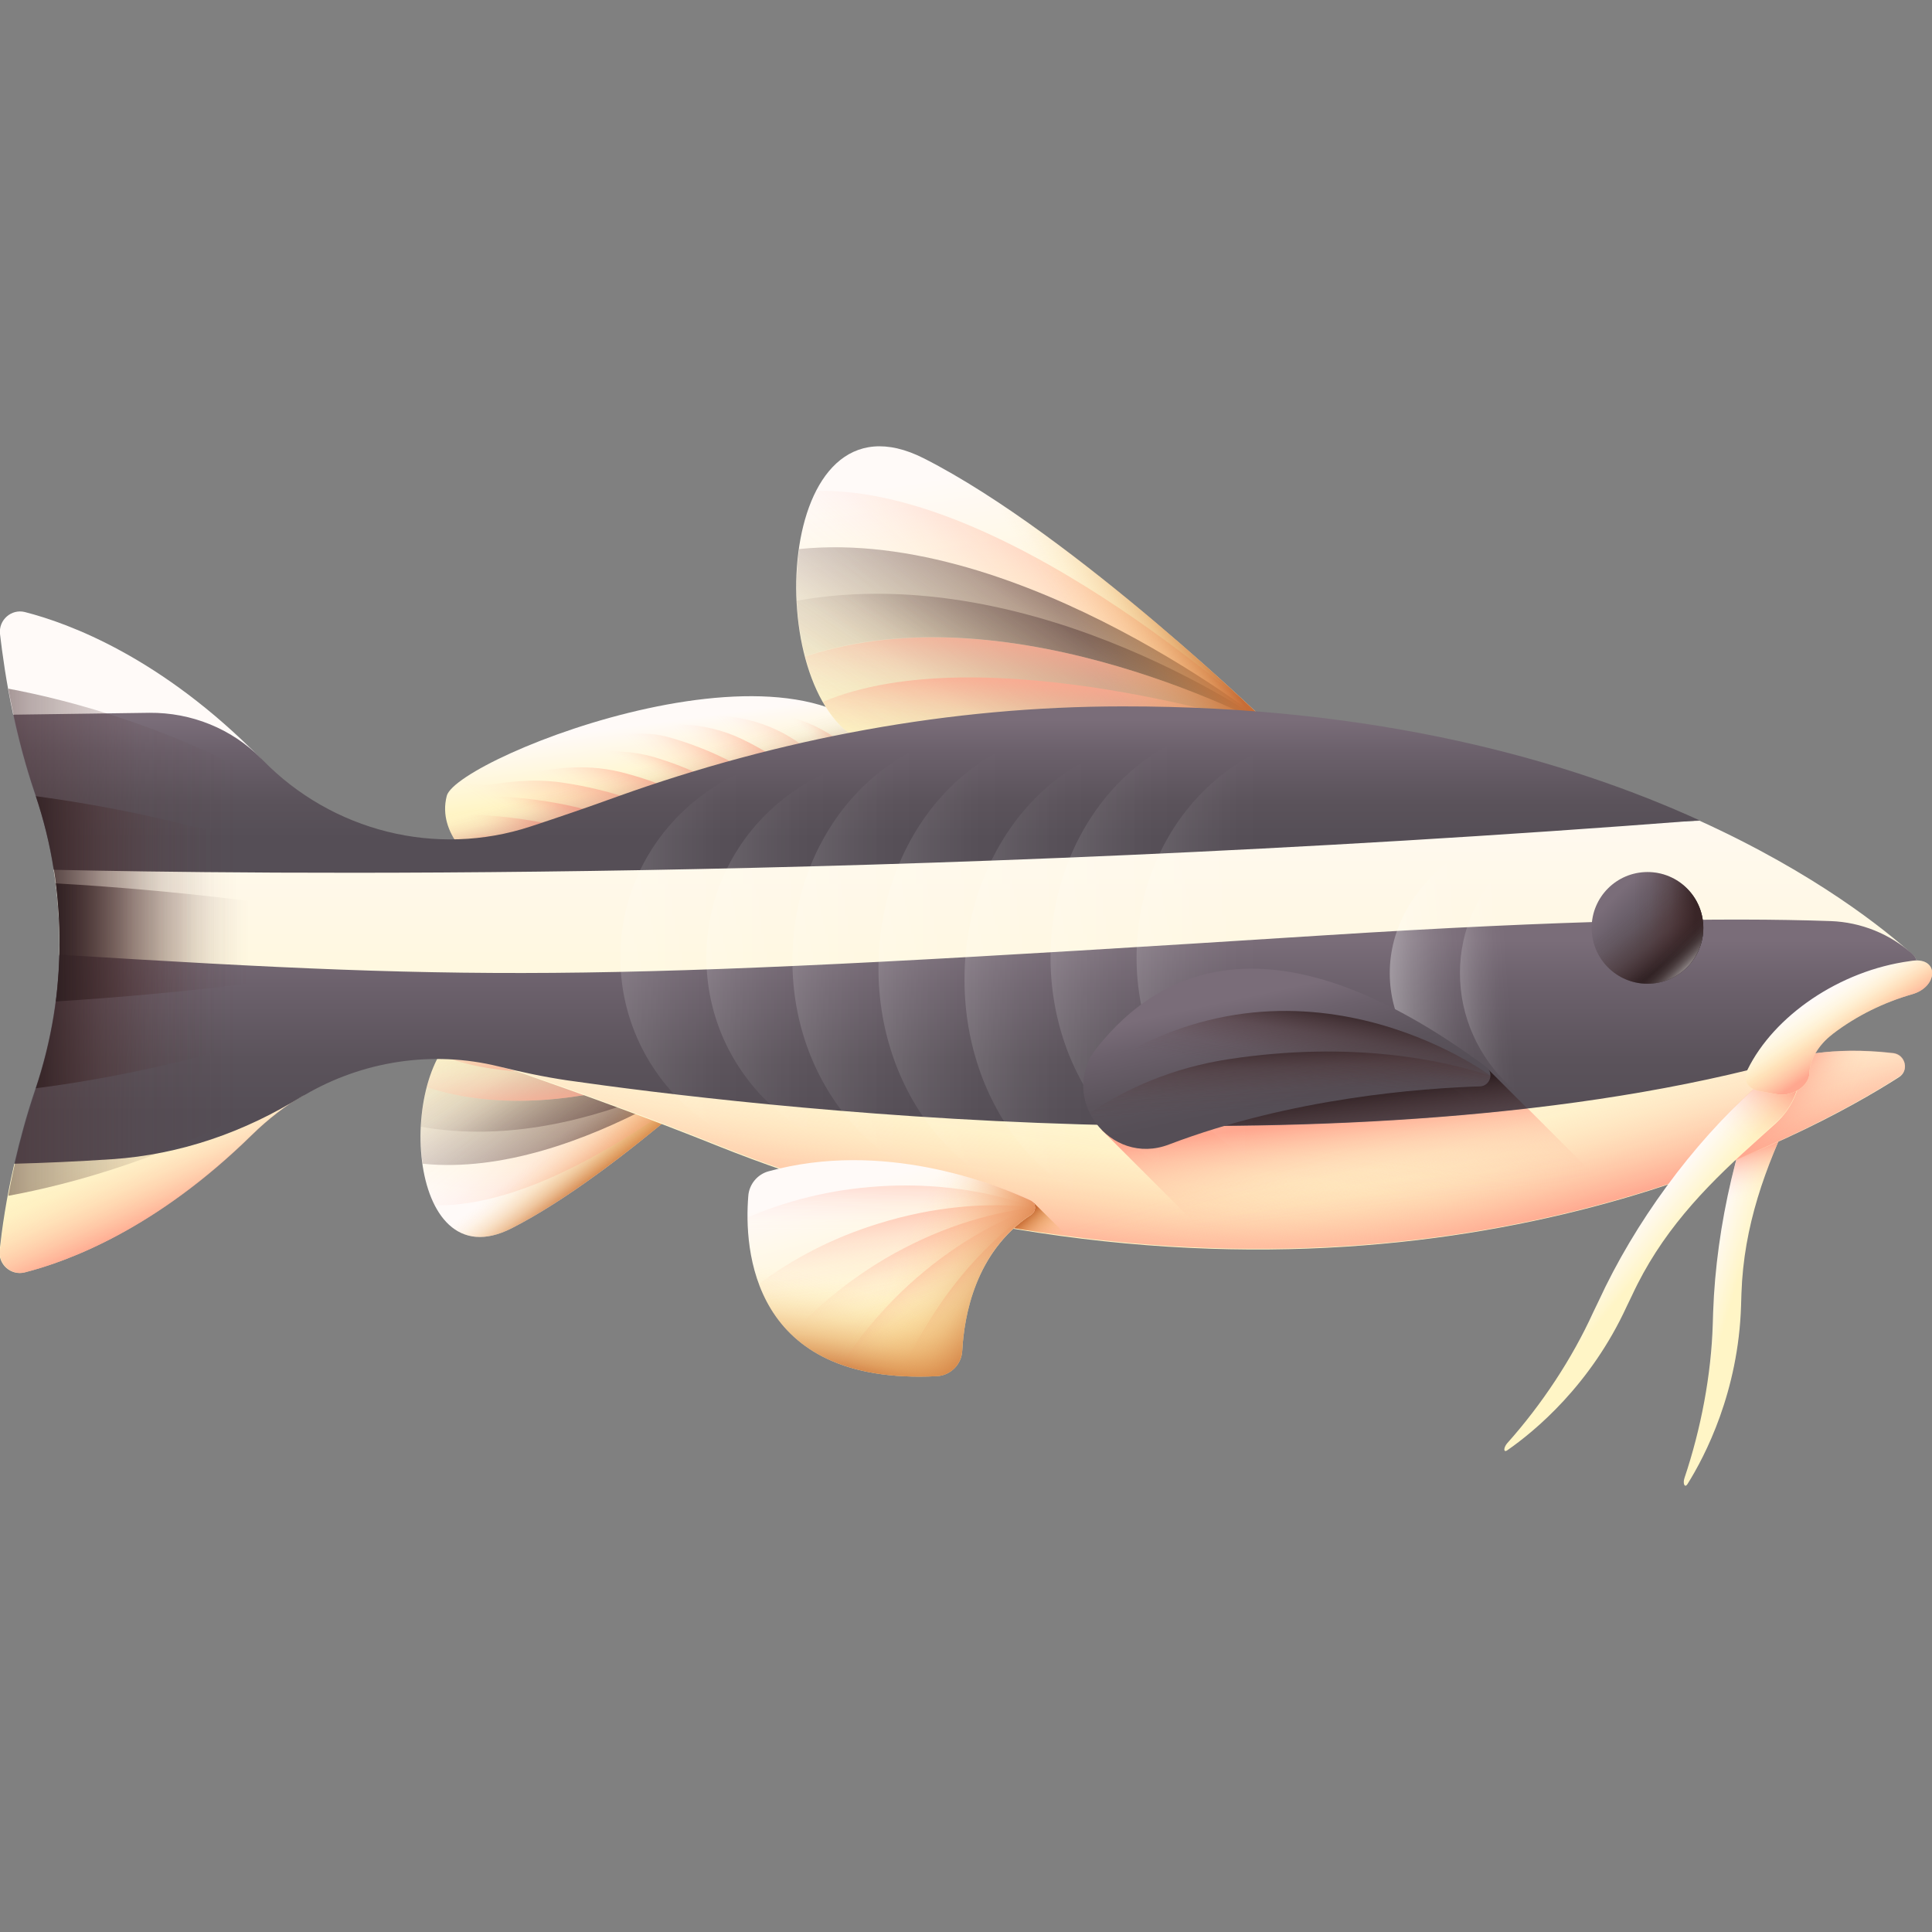 <svg id="Layer_29" enable-background="new 0 0 512 512" viewBox="0 0 512 512" xmlns="http://www.w3.org/2000/svg" xmlns:xlink="http://www.w3.org/1999/xlink"><rect x="0" y="0" width="512" height="512" fill="#808080" stroke="none"/><linearGradient id="lg1"><stop offset="0" stop-color="#fffaf8"/><stop offset="1" stop-color="#fff5c6"/></linearGradient><linearGradient id="SVGID_1_" gradientTransform="matrix(.955 .296 .296 -.955 -1649.613 4970.421)" gradientUnits="userSpaceOnUse" x1="328.293" x2="335.336" xlink:href="#lg1" y1="5106.072" y2="5090.941"/><linearGradient id="lg2"><stop offset="0" stop-color="#ffa78f" stop-opacity="0"/><stop offset=".122" stop-color="#ffa78f" stop-opacity=".016"/><stop offset=".247" stop-color="#ffa78f" stop-opacity=".064"/><stop offset=".374" stop-color="#ffa78f" stop-opacity=".145"/><stop offset=".501" stop-color="#ffa78f" stop-opacity=".257"/><stop offset=".629" stop-color="#ffa78f" stop-opacity=".403"/><stop offset=".758" stop-color="#ffa78f" stop-opacity=".581"/><stop offset=".885" stop-color="#ffa78f" stop-opacity=".787"/><stop offset="1" stop-color="#ffa78f"/></linearGradient><linearGradient id="SVGID_00000142156114428765389960000017316133917860830096_" gradientTransform="matrix(.978 -.21 -.21 -.978 97.592 532.283)" gradientUnits="userSpaceOnUse" x1="147.39" x2="147.64" xlink:href="#lg2" y1="306.102" y2="293.86"/><linearGradient id="SVGID_00000108998675075299534210000012278073574204078486_" gradientTransform="matrix(-1.106 -.131 .117 -.993 -2950.526 4711.807)" gradientUnits="userSpaceOnUse" x1="-2346.773" x2="-2352.419" xlink:href="#lg2" y1="4858.056" y2="4863.356"/><linearGradient id="SVGID_00000147912328934378625410000009183553918128390586_" gradientTransform="matrix(-1.106 -.131 .117 -.993 -2950.526 4711.807)" gradientUnits="userSpaceOnUse" x1="-2333.652" x2="-2346.716" xlink:href="#lg2" y1="4851.911" y2="4864.974"/><linearGradient id="SVGID_00000000213213655657211250000001850044719584205735_" gradientTransform="matrix(-1.106 -.131 .117 -.993 -2950.526 4711.807)" gradientUnits="userSpaceOnUse" x1="-2324.244" x2="-2337.717" xlink:href="#lg2" y1="4846.237" y2="4858.226"/><linearGradient id="SVGID_00000115510165661397807050000013774885646577821110_" gradientTransform="matrix(-1.106 -.131 .117 -.993 -2950.526 4711.807)" gradientUnits="userSpaceOnUse" x1="-2314.518" x2="-2325.546" xlink:href="#lg2" y1="4843.757" y2="4856.897"/><linearGradient id="SVGID_00000082343990798761426110000006852299391708668852_" gradientTransform="matrix(-1.106 -.131 .117 -.993 -2950.526 4711.807)" gradientUnits="userSpaceOnUse" x1="-2307.615" x2="-2312.388" xlink:href="#lg2" y1="4843.606" y2="4852.418"/><linearGradient id="SVGID_00000017485185428860652020000011007245899880571550_" gradientTransform="matrix(-1.106 -.131 .117 -.993 -2950.526 4711.807)" gradientUnits="userSpaceOnUse" x1="-2298.038" x2="-2305.181" xlink:href="#lg2" y1="4833.008" y2="4847.418"/><linearGradient id="SVGID_00000108285420200761812140000005554696718038248076_" gradientTransform="matrix(-1.106 -.131 .117 -.993 -2950.526 4711.807)" gradientUnits="userSpaceOnUse" x1="-2288.708" x2="-2300.327" xlink:href="#lg2" y1="4822.106" y2="4843.63"/><linearGradient id="SVGID_00000087388200712293456760000016691867298814872456_" gradientTransform="matrix(.955 .296 .296 -.955 -1649.613 4970.421)" gradientUnits="userSpaceOnUse" x1="304.866" x2="308.647" xlink:href="#lg2" y1="5068.767" y2="5079.793"/><linearGradient id="SVGID_00000103251662774644666410000015354830736658657463_" gradientTransform="matrix(.955 .296 .296 -.955 -1649.613 4970.421)" gradientUnits="userSpaceOnUse" x1="294.643" x2="306.562" xlink:href="#lg2" y1="5058.794" y2="5071.294"/><linearGradient id="SVGID_00000051360205439250249960000011781432373183720866_" gradientTransform="matrix(.978 -.21 -.21 -.978 97.592 532.283)" gradientUnits="userSpaceOnUse" x1="146.614" x2="147.876" y1="306.868" y2="286.921"><stop offset="0" stop-color="#766e6e" stop-opacity="0"/><stop offset=".166" stop-color="#766e6e" stop-opacity=".04"/><stop offset=".356" stop-color="#766e6e" stop-opacity=".158"/><stop offset=".558" stop-color="#766e6e" stop-opacity=".353"/><stop offset=".769" stop-color="#766e6e" stop-opacity=".626"/><stop offset=".985" stop-color="#766e6e" stop-opacity=".973"/><stop offset="1" stop-color="#766e6e"/></linearGradient><linearGradient id="SVGID_00000173848071571053221160000016971326322789021602_" gradientTransform="matrix(.955 .296 .296 -.955 -1649.613 4970.421)" gradientUnits="userSpaceOnUse" x1="292.8" x2="301.555" xlink:href="#lg2" y1="5055.08" y2="5061.878"/><linearGradient id="SVGID_00000039131492060127248120000013482657584765383599_" gradientTransform="matrix(.997 -.075 .075 .997 -37.067 -185.301)" gradientUnits="userSpaceOnUse" x1="148.969" x2="158.885" xlink:href="#lg1" y1="521.636" y2="478.923"/><linearGradient id="lg3"><stop offset="0" stop-color="#fbc56d" stop-opacity="0"/><stop offset=".104" stop-color="#f9c16b" stop-opacity=".034"/><stop offset=".255" stop-color="#f4b965" stop-opacity=".13"/><stop offset=".433" stop-color="#ecab5d" stop-opacity=".288"/><stop offset=".633" stop-color="#e19851" stop-opacity=".506"/><stop offset=".849" stop-color="#d38041" stop-opacity=".783"/><stop offset="1" stop-color="#c86d36"/></linearGradient><linearGradient id="SVGID_00000101061954764031729290000000196572241194108341_" gradientTransform="matrix(1 0 0 -1 0 514)" gradientUnits="userSpaceOnUse" x1="156.96" x2="165.871" xlink:href="#lg3" y1="218.612" y2="207.206"/><linearGradient id="SVGID_00000026158041713752174930000009892047566655730565_" gradientTransform="matrix(.997 -.075 .075 .997 -37.067 -185.301)" gradientUnits="userSpaceOnUse" x1="148.329" x2="171.866" xlink:href="#lg2" y1="480.74" y2="514.51"/><linearGradient id="lg4"><stop offset="0" stop-color="#593636" stop-opacity="0"/><stop offset=".277" stop-color="#543333" stop-opacity=".101"/><stop offset=".596" stop-color="#482d2e" stop-opacity=".396"/><stop offset=".933" stop-color="#332224" stop-opacity=".883"/><stop offset="1" stop-color="#2f2022"/></linearGradient><linearGradient id="SVGID_00000088814769125966031840000004085761868054396318_" gradientTransform="matrix(.997 -.075 .075 .997 -37.067 -185.301)" gradientUnits="userSpaceOnUse" x1="138.804" x2="172.637" xlink:href="#lg4" y1="457.346" y2="516.553"/><linearGradient id="SVGID_00000070094597383027202250000002685564410296033197_" gradientTransform="matrix(.997 -.075 .075 .997 -37.067 -185.301)" gradientUnits="userSpaceOnUse" x1="144.95" x2="173.112" xlink:href="#lg4" y1="462.895" y2="512.178"/><linearGradient id="SVGID_00000019657063497443841810000002970797963803847827_" gradientTransform="matrix(.997 -.075 .075 .997 -37.067 -185.301)" gradientUnits="userSpaceOnUse" x1="157.997" x2="159.862" xlink:href="#lg2" y1="471.732" y2="491.055"/><linearGradient id="SVGID_00000000215485346495619320000010752371190964348805_" gradientTransform="matrix(.997 -.075 .075 .997 -37.067 -185.301)" gradientUnits="userSpaceOnUse" x1="160.615" x2="160.954" xlink:href="#lg2" y1="466.169" y2="484.135"/><linearGradient id="SVGID_00000053547620098594410230000009101185116199820726_" gradientUnits="userSpaceOnUse" x1="161.776" x2="180.421" xlink:href="#lg3" y1="295.092" y2="305.94"/><linearGradient id="SVGID_00000105418494920349657670000013896987050529545150_" gradientTransform="matrix(.869 -.495 -.495 -.869 218.91 672.694)" gradientUnits="userSpaceOnUse" x1="374.318" x2="381.09" xlink:href="#lg1" y1="182.817" y2="175.688"/><linearGradient id="SVGID_00000053517648504093418970000000788997201451710103_" gradientTransform="matrix(1 0 0 -1 0 514)" gradientUnits="userSpaceOnUse" x1="469.024" x2="465.994" xlink:href="#lg2" y1="197.653" y2="210.663"/><linearGradient id="SVGID_00000094619044415165029520000008407039309390527887_" gradientTransform="matrix(1 0 0 -1 0 514)" gradientUnits="userSpaceOnUse" x1="254.02" x2="254.02" xlink:href="#lg1" y1="316.187" y2="194.863"/><linearGradient id="SVGID_00000147209988704996067510000007668663320706263214_" gradientTransform="matrix(1 0 0 -1 0 514)" gradientUnits="userSpaceOnUse" x1="37.203" x2="46.827" xlink:href="#lg2" y1="213.584" y2="192.554"/><linearGradient id="SVGID_00000141444014151024814840000011924211551560171449_" gradientTransform="matrix(1 0 0 -1 0 514)" gradientUnits="userSpaceOnUse" x1="315.925" x2="310.222" xlink:href="#lg2" y1="214.737" y2="177.667"/><linearGradient id="SVGID_00000068656211588184934630000017119019936439750574_" gradientTransform="matrix(1 0 0 -1 0 514)" gradientUnits="userSpaceOnUse" x1="327.34" x2="337.32" xlink:href="#lg2" y1="201.989" y2="168.484"/><linearGradient id="SVGID_00000006697067079011996980000009170469625965079982_" gradientTransform="matrix(1 0 0 -1 0 514)" gradientUnits="userSpaceOnUse" x1="486.363" x2="471.571" xlink:href="#lg2" y1="215.707" y2="225.152"/><linearGradient id="SVGID_00000065074759015633185840000011013703327489464728_" gradientTransform="matrix(1 0 0 -1 0 514)" gradientUnits="userSpaceOnUse" x1="361.965" x2="358.757" xlink:href="#lg2" y1="193.716" y2="218.311"/><linearGradient id="SVGID_00000096021908164148987790000006580571016019896225_" gradientTransform="matrix(1 0 0 -1 0 514)" gradientUnits="userSpaceOnUse" x1="279.089" x2="271.604" xlink:href="#lg3" y1="182.866" y2="191.153"/><linearGradient id="lg5"><stop offset="0" stop-color="#7a6d79"/><stop offset=".255" stop-color="#6c616c"/><stop offset=".683" stop-color="#5b535b"/><stop offset="1" stop-color="#554e56"/></linearGradient><linearGradient id="SVGID_00000010995276275419891530000015189674641756428720_" gradientTransform="matrix(1 0 0 -1 0 514)" gradientUnits="userSpaceOnUse" x1="255.964" x2="255.964" xlink:href="#lg5" y1="264.858" y2="218.827"/><linearGradient id="lg6"><stop offset="0" stop-color="#fff" stop-opacity="0"/><stop offset=".092" stop-color="#fff" stop-opacity=".024"/><stop offset=".218" stop-color="#fff" stop-opacity=".092"/><stop offset=".362" stop-color="#fff" stop-opacity=".203"/><stop offset=".52" stop-color="#fff" stop-opacity=".359"/><stop offset=".69" stop-color="#fff" stop-opacity=".559"/><stop offset=".866" stop-color="#fff" stop-opacity=".798"/><stop offset="1" stop-color="#fff"/></linearGradient><linearGradient id="SVGID_00000054228113466928410910000001187203951479297692_" gradientTransform="matrix(1 0 0 -1 0 514)" gradientUnits="userSpaceOnUse" x1="389.534" x2="347.712" xlink:href="#lg6" y1="253.838" y2="250.987"/><linearGradient id="SVGID_00000037677270508756622470000007971397681310769341_" gradientTransform="matrix(1 0 0 -1 0 514)" gradientUnits="userSpaceOnUse" x1="399.628" x2="365" xlink:href="#lg6" y1="253.894" y2="251.533"/><linearGradient id="SVGID_00000175298359402848986420000014116178243522594213_" gradientTransform="matrix(1 0 0 -1 0 514)" gradientUnits="userSpaceOnUse" x1="351.991" x2="349.496" xlink:href="#lg4" y1="201.51" y2="223.61"/><linearGradient id="SVGID_00000145746993418140563820000005683909971807973512_" gradientTransform="matrix(.993 -.118 -.118 -.993 45.442 559.925)" gradientUnits="userSpaceOnUse" x1="409.913" x2="416.686" xlink:href="#lg1" y1="185.773" y2="178.645"/><linearGradient id="SVGID_00000129198466274753712570000016048138218660533170_" gradientTransform="matrix(1 0 0 -1 0 514)" gradientUnits="userSpaceOnUse" x1="458.781" x2="472.325" xlink:href="#lg2" y1="211.206" y2="228.137"/><linearGradient id="SVGID_00000106855300454742947700000004794328353674973860_" gradientTransform="matrix(1 0 0 -1 0 514)" gradientUnits="userSpaceOnUse" x1="482.592" x2="487.819" xlink:href="#lg1" y1="250.013" y2="241.458"/><linearGradient id="SVGID_00000029758956419413140990000012291478310948374710_" gradientTransform="matrix(1 0 0 -1 0 514)" gradientUnits="userSpaceOnUse" x1="483.484" x2="490.969" xlink:href="#lg2" y1="247.94" y2="236.891"/><linearGradient id="SVGID_00000178181412923634705740000014432969580714077104_" gradientTransform="matrix(.997 .075 .075 -.997 -37.067 495.987)" gradientUnits="userSpaceOnUse" x1="274.326" x2="288.227" xlink:href="#lg1" y1="393.61" y2="333.728"/><linearGradient id="SVGID_00000065754186016040682130000010536118028052476570_" gradientTransform="matrix(.997 .075 .075 -.997 -37.067 495.987)" gradientUnits="userSpaceOnUse" x1="273.429" x2="306.427" xlink:href="#lg2" y1="336.275" y2="383.62"/><linearGradient id="SVGID_00000180336053400187994640000000374880885091386756_" gradientTransform="matrix(.997 .075 .075 -.997 -37.067 495.987)" gradientUnits="userSpaceOnUse" x1="260.075" x2="307.507" xlink:href="#lg4" y1="303.478" y2="386.484"/><linearGradient id="SVGID_00000031202500036122523100000012972278202118163854_" gradientTransform="matrix(.997 .075 .075 -.997 -37.067 495.987)" gradientUnits="userSpaceOnUse" x1="268.691" x2="308.173" xlink:href="#lg4" y1="311.258" y2="380.351"/><linearGradient id="SVGID_00000166647792187258341970000004639423869385689526_" gradientTransform="matrix(.997 .075 .075 -.997 -37.067 495.987)" gradientUnits="userSpaceOnUse" x1="286.983" x2="289.597" xlink:href="#lg2" y1="323.647" y2="350.737"/><linearGradient id="SVGID_00000168102213727603332030000014791080162106785943_" gradientTransform="matrix(.997 .075 .075 -.997 -37.067 495.987)" gradientUnits="userSpaceOnUse" x1="290.652" x2="291.128" xlink:href="#lg2" y1="315.847" y2="341.035"/><linearGradient id="SVGID_00000152975641157115184760000014808935676391035039_" gradientTransform="matrix(1 0 0 -1 0 514)" gradientUnits="userSpaceOnUse" x1="281.598" x2="307.737" xlink:href="#lg3" y1="349.834" y2="365.042"/><linearGradient id="SVGID_00000131360168226317387790000002910653300404271022_" gradientTransform="matrix(1 0 0 -1 0 514)" gradientUnits="userSpaceOnUse" x1="226.986" x2="226.986" xlink:href="#lg5" y1="323.165" y2="291.753"/><linearGradient id="SVGID_00000036932801698978172460000016837806585137959308_" gradientTransform="matrix(1 0 0 -1 0 514)" gradientUnits="userSpaceOnUse" x1="195.808" x2="123.804" xlink:href="#lg6" y1="260.277" y2="260.277"/><linearGradient id="SVGID_00000128453518023789114940000013296545224551134092_" gradientTransform="matrix(1 0 0 -1 0 514)" gradientUnits="userSpaceOnUse" x1="218.609" x2="146.605" xlink:href="#lg6" y1="260.277" y2="260.277"/><linearGradient id="SVGID_00000009556448246137952960000007494992316836309893_" gradientTransform="matrix(1 0 0 -1 0 514)" gradientUnits="userSpaceOnUse" x1="241.411" x2="169.407" xlink:href="#lg6" y1="259.415" y2="259.415"/><linearGradient id="SVGID_00000029012208579247757210000008065393113974538155_" gradientTransform="matrix(1 0 0 -1 0 514)" gradientUnits="userSpaceOnUse" x1="264.212" x2="192.208" xlink:href="#lg6" y1="257.441" y2="257.441"/><linearGradient id="SVGID_00000177447191549995683790000015459937187446348689_" gradientTransform="matrix(1 0 0 -1 0 514)" gradientUnits="userSpaceOnUse" x1="287.014" x2="215.01" xlink:href="#lg6" y1="254.421" y2="254.421"/><linearGradient id="SVGID_00000026163514135100368850000000269190820894303887_" gradientTransform="matrix(1 0 0 -1 0 514)" gradientUnits="userSpaceOnUse" x1="309.815" x2="237.811" xlink:href="#lg6" y1="260.277" y2="260.277"/><linearGradient id="SVGID_00000137116254384788090380000002553430702155453097_" gradientTransform="matrix(1 0 0 -1 0 514)" gradientUnits="userSpaceOnUse" x1="332.617" x2="260.613" xlink:href="#lg6" y1="260.277" y2="260.277"/><linearGradient id="SVGID_00000063621596059139319430000011726008572821832836_" gradientTransform="matrix(1 0 0 -1 0 514)" gradientUnits="userSpaceOnUse" x1="63.212" x2="-30.634" xlink:href="#lg4" y1="264.32" y2="264.32"/><linearGradient id="SVGID_00000145778508049387142280000017818959643936631223_" gradientTransform="matrix(1 0 0 -1 0 514)" gradientUnits="userSpaceOnUse" x1="56.921" x2="6.605" xlink:href="#lg4" y1="264.32" y2="264.32"/><linearGradient id="SVGID_00000090999591076770254950000017307366293878955687_" gradientTransform="matrix(1 0 0 -1 0 514)" gradientUnits="userSpaceOnUse" x1="65.925" x2="14.266" xlink:href="#lg4" y1="264.32" y2="264.32"/><linearGradient id="SVGID_00000170996147291028749240000012964630698815816104_" gradientTransform="matrix(0 1 -1 0 5810.218 -2886.529)" gradientUnits="userSpaceOnUse" x1="3123.933" x2="3138.364" xlink:href="#lg5" y1="5382.175" y2="5367.745"/><linearGradient id="SVGID_00000145755211265743345670000009257378946083036320_" gradientTransform="matrix(0 1 -1 0 5810.218 -2886.529)" gradientUnits="userSpaceOnUse" x1="3132.474" x2="3132.474" xlink:href="#lg4" y1="5377.446" y2="5360.838"/><linearGradient id="SVGID_00000110452899990835059260000008741436258134568836_" gradientTransform="matrix(0 1 -1 0 5810.218 -2886.529)" gradientUnits="userSpaceOnUse" x1="3127.256" x2="3140.767" xlink:href="#lg4" y1="5377.51" y2="5367.474"/><linearGradient id="SVGID_00000121978395210052631280000011659804853545037448_" gradientTransform="matrix(0 1 -1 0 5810.218 -2886.529)" gradientUnits="userSpaceOnUse" x1="3137.975" x2="3144.94" y1="5368.134" y2="5361.169"><stop offset="0" stop-color="#fff" stop-opacity="0"/><stop offset=".161" stop-color="#fff" stop-opacity=".013"/><stop offset=".291" stop-color="#fff" stop-opacity=".052"/><stop offset=".41" stop-color="#fff" stop-opacity=".119"/><stop offset=".524" stop-color="#fff" stop-opacity=".213"/><stop offset=".633" stop-color="#fff" stop-opacity=".335"/><stop offset=".738" stop-color="#fff" stop-opacity=".484"/><stop offset=".841" stop-color="#fff" stop-opacity=".661"/><stop offset=".939" stop-color="#fff" stop-opacity=".86"/><stop offset="1" stop-color="#fff"/></linearGradient><linearGradient id="SVGID_00000158734288618633727640000018189637530301321634_" gradientTransform="matrix(.951 -.31 -.31 -.951 134.372 581.509)" gradientUnits="userSpaceOnUse" x1="290.254" x2="287.274" xlink:href="#lg5" y1="240.389" y2="211.343"/><linearGradient id="SVGID_00000073722600290438743990000004905132283552242327_" gradientTransform="matrix(-1 -.011 -.011 1 22.095 -4187.304)" gradientUnits="userSpaceOnUse" x1="-367.602" x2="-370.548" xlink:href="#lg4" y1="4467.911" y2="4448.388"/><linearGradient id="SVGID_00000108280897411522603410000013701409136101054857_" gradientTransform="matrix(-1 -.011 -.011 1 22.095 -4187.304)" gradientUnits="userSpaceOnUse" x1="-368.457" x2="-367.352" xlink:href="#lg4" y1="4476.862" y2="4459.181"/><linearGradient id="SVGID_00000164500565256851610230000003131789387270246282_" gradientTransform="matrix(.94 .34 .34 -.94 -98.473 437.459)" gradientUnits="userSpaceOnUse" x1="269.05" x2="291.35" xlink:href="#lg1" y1="230.492" y2="198.055"/><linearGradient id="SVGID_00000042728073021589247620000012576408410274576057_" gradientTransform="matrix(.34 -.94 .94 .34 -1103.861 -1708.643)" gradientUnits="userSpaceOnUse" x1="-1458.566" x2="-1438.518" xlink:href="#lg2" y1="1953.042" y2="1945.867"/><linearGradient id="SVGID_00000101815814084586375350000002788278075518588817_" gradientTransform="matrix(.34 -.94 .94 .34 -1103.861 -1708.643)" gradientUnits="userSpaceOnUse" x1="-1470.826" x2="-1447.401" xlink:href="#lg2" y1="1960.68" y2="1948.651"/><linearGradient id="SVGID_00000010995280450246650100000010184758358144508855_" gradientTransform="matrix(.34 -.94 .94 .34 -1103.861 -1708.643)" gradientUnits="userSpaceOnUse" x1="-1472.398" x2="-1454.038" xlink:href="#lg2" y1="1966.874" y2="1953.579"/><linearGradient id="SVGID_00000093876118514200980350000017262948265440683429_" gradientTransform="matrix(.34 -.94 .94 .34 -1103.861 -1708.643)" gradientUnits="userSpaceOnUse" x1="-1469.527" x2="-1461.297" xlink:href="#lg2" y1="1973.468" y2="1961.017"/><linearGradient id="SVGID_00000078028912916616043190000010116581570779207079_" gradientTransform="matrix(.34 -.94 .94 .34 -1103.861 -1708.643)" gradientUnits="userSpaceOnUse" x1="-1466.808" x2="-1462.798" xlink:href="#lg2" y1="1980.128" y2="1970.843"/><linearGradient id="SVGID_00000081639090144333059980000010066144723005177524_" gradientTransform="matrix(.34 -.94 .94 .34 -1103.861 -1708.643)" gradientUnits="userSpaceOnUse" x1="-1460.191" x2="-1449.429" xlink:href="#lg2" y1="1971.33" y2="1991.801"/><linearGradient id="SVGID_00000045618975860231961580000001618613543729905847_" gradientTransform="matrix(.94 .34 .34 -.94 -98.473 437.459)" gradientUnits="userSpaceOnUse" x1="278.542" x2="283.426" xlink:href="#lg3" y1="204.154" y2="179.327"/><linearGradient id="SVGID_00000017511118011872192560000002951939720826188470_" gradientTransform="matrix(.94 .34 .34 -.94 -98.473 437.459)" gradientUnits="userSpaceOnUse" x1="279.253" x2="313.441" xlink:href="#lg3" y1="211.517" y2="206.226"/><g><g><path d="m236.9 202.5s0 .1 0 0c-18.7-40.2-115.7-2-118.5 8.4-2.7 10.4 7.8 17.8 7.8 17.8 0-.1 0-.1 0-.2 2.1 4.3 5.8 7.9 10.8 7.6 0 0 55.7-37.5 107.6-14.4 0 .1-1.9-10.2-7.7-19.2z" fill="url(#SVGID_1_)"/><path d="m236.9 202.5s0 .1 0 0c-18.7-40.2-115.7-2-118.5 8.4-2.7 10.4 7.8 17.8 7.8 17.8 0-.1 0-.1 0-.2 2.1 4.3 5.8 7.9 10.8 7.6 0 0 55.7-37.5 107.6-14.4 0 .1-1.9-10.2-7.7-19.2z" fill="url(#SVGID_00000142156114428765389960000017316133917860830096_)"/><g><path d="m124.4 218.6c.6-3.3-.4-6.6-1.6-8.9-.5-1 .6-2.3 1.7-2 7.3 1.6 15.7-2.5 31.4-9.9 11.8-5.6 26.5-8.6 40.8-9.2 11-.4 21.3 3.2 29 10.5 7.9 7.5 12.7 15.4 15.4 21.2-50.8-20-104.1 15.9-104.1 15.9-9 .5-13.8-11.5-12.6-17.6z" fill="url(#SVGID_00000108998675075299534210000012278073574204078486_)"/><path d="m122.8 209.7c-.5-1 .6-2.3 1.7-2 7.3 1.6 15.7-2.5 31.4-9.9 7.4-3.5 15.9-6 24.8-7.5 10.8-1.9 21.3.2 29.9 5.8 10 6.6 16.7 14.3 21.1 21.2-47.8-12.6-94.7 18.9-94.7 18.9-9 .5-13.8-11.5-12.6-17.5.6-3.3-.5-6.6-1.6-9z" fill="url(#SVGID_00000147912328934378625410000009183553918128390586_)"/><path d="m122.8 209.7c-.5-1 .6-2.3 1.7-2 7.3 1.6 15.7-2.5 31.4-9.9 2.3-1.1 4.7-2.1 7.2-3 11.7-4.2 23.6-3.7 33.6 1.1 11.2 5.4 19.2 12.4 24.9 19.3-44.1-6.2-84.5 21-84.5 21-9 .5-13.8-11.5-12.6-17.5.5-3.3-.6-6.6-1.7-9z" fill="url(#SVGID_00000000213213655657211250000001850044719584205735_)"/><path d="m124.5 207.7c7.3 1.6 15.7-2.5 31.4-9.9 0 0 .1 0 .1-.1 7.2-3.4 14.9-4.2 21.7-2.2 14.9 4.3 25.7 11.4 33.4 18.8-39.8-1.2-74 21.9-74 21.9-9 .5-13.8-11.5-12.6-17.5.6-3.3-.4-6.6-1.6-8.9-.6-1.1.5-2.4 1.6-2.1z" fill="url(#SVGID_00000115510165661397807050000013774885646577821110_)"/><path d="m124.5 207.7c3.8.8 12.5-2 19.9-5 10.1-4 20.5-4.7 29.8-1.8 10.9 3.4 19.6 8.2 26.4 13.6-35.2 2.5-63.6 21.6-63.6 21.6-9 .5-13.8-11.5-12.6-17.5.6-3.3-.4-6.6-1.6-8.9-.5-1 .6-2.3 1.7-2z" fill="url(#SVGID_00000082343990798761426110000006852299391708668852_)"/><path d="m124.5 207.7c3.5.8 7.3.2 12-1.4 10.1-3.4 20.3-3.9 29.5-1.3 9.7 2.6 17.7 6.4 24.3 10.8-30.3 4.9-53.4 20.5-53.4 20.5-9 .5-13.8-11.5-12.6-17.5.6-3.3-.4-6.6-1.6-8.9-.4-1.2.7-2.5 1.8-2.2z" fill="url(#SVGID_00000017485185428860652020000011007245899880571550_)"/><path d="m124.5 207.7c2 .4 4.1.4 6.4.1 6.4-1 12.7-1.3 18.8-.3 12.5 1.9 22.7 5.7 30.9 10.3-25.3 6.2-43.6 18.5-43.6 18.5-9 .5-13.8-11.5-12.6-17.5.6-3.3-.4-6.6-1.6-8.9-.5-1.2.6-2.5 1.7-2.2z" fill="url(#SVGID_00000108285420200761812140000005554696718038248076_)"/><path d="m130.3 211c16.9.6 30.3 4.3 40.9 9.4-20.3 6.5-34.2 15.8-34.2 15.8-9 .5-13.8-11.5-12.6-17.5.5-2.8-.1-5.5-1-7.7 2.2-.1 4.5-.1 6.9 0z" fill="url(#SVGID_00000087388200712293456760000016691867298814872456_)"/><path d="m125.2 215.9c14.9.6 27.1 3.5 37 7.6-15.3 6-25.2 12.6-25.2 12.6-9 .5-13.8-11.5-12.6-17.5.2-.9.2-1.8.2-2.8.2.1.4.1.6.1z" fill="url(#SVGID_00000103251662774644666410000015354830736658657463_)"/><path d="m236.9 202.5s0 .1 0 0c-18.7-40.2-115.7-2-118.5 8.4-2.7 10.4 7.8 17.8 7.8 17.8 0-.1 0-.1 0-.2 2.1 4.3 5.8 7.9 10.8 7.6 0 0 55.7-37.5 107.6-14.4 0 .1-1.9-10.2-7.7-19.2z" fill="url(#SVGID_00000051360205439250249960000011781432373183720866_)"/><path d="m124.2 221c11.5.8 21.3 3 29.6 6.1-10.4 4.8-16.8 9.1-16.8 9.1-8 .4-12.6-8.8-12.8-15.2z" fill="url(#SVGID_00000173848071571053221160000016971326322789021602_)"/></g></g><g><path d="m201.6 274.5s-37.4 36.4-66 51-30.8-44.3-11.9-53.3z" fill="url(#SVGID_00000039131492060127248120000013482657584765383599_)"/><path d="m201.6 274.5s-37.4 36.4-66 51-30.8-44.3-11.9-53.3z" fill="url(#SVGID_00000101061954764031729290000000196572241194108341_)"/><path d="m115.2 319.4c-7.2-14.1-3.9-41.3 8.5-47.2l77.9 2.3s-49.1 45.8-86.4 44.9z" fill="url(#SVGID_00000026158041713752174930000009892047566655730565_)"/><path d="m112 308.4c-2-14.2 2.1-31.6 11.7-36.2l77.9 2.3s-47.5 38.2-89.6 33.9z" fill="url(#SVGID_00000088814769125966031840000004085761868054396318_)"/><path d="m201.6 274.5s-48.8 26.7-88.5 13.6c-.9 3.3-1.4 6.9-1.6 10.5 45.8 8.1 90.1-24.1 90.1-24.1z" fill="url(#SVGID_00000070094597383027202250000002685564410296033197_)"/><path d="m113.1 288.1c1.9-7.3 5.5-13.4 10.6-15.9l77.9 2.3s-48.8 26.7-88.5 13.6z" fill="url(#SVGID_00000019657063497443841810000002970797963803847827_)"/><path d="m116.5 279.5c1.9-3.3 4.3-5.9 7.2-7.3l77.9 2.3s-54.9 17.8-85.1 5z" fill="url(#SVGID_00000000215485346495619320000010752371190964348805_)"/><path d="m201.6 274.5-64.3-1.9v52c28.4-15.1 64.3-50.1 64.3-50.1z" fill="url(#SVGID_00000053547620098594410230000009101185116199820726_)"/></g><path d="m447.2 393.3c-.7 1.1-1.3-.1-.8-1.6 4.4-13.1 7.1-27.4 7.5-40.8l.1-3.2c.8-23 6.7-48.1 16.1-68l4.7-9.9c.9-1.9 4-1.6 4.7.4 1.9 5.2 1.7 10.8-.6 15.8l-3.7 7.8c-7.4 15.7-13.1 31-13.7 49l-.1 3.2c-.7 22.8-9.5 39.8-14.2 47.3z" fill="url(#SVGID_00000105418494920349657670000013896987050529545150_)"/><path d="m470.1 279.6c-8.9 19-14.7 42.7-15.9 64.7h7.3l.1-1.7c.6-18.1 6.3-33.4 13.7-49l3.7-7.8c1.8-3.8 2.3-8 1.6-12.1h-7.6z" fill="url(#SVGID_00000053517648504093418970000000788997201451710103_)"/><path d="m506.1 258.6c-8.6 4.4-27 14.5-31.5 21.9 0 0 10.1-3.4 27.1-1.4 3.3.4 4.3 4.7 1.5 6.4-24.7 15.8-111.1 62.6-240 39.2l-.5-.1c-24.7-4.5-48.9-11.5-72.2-20.8-17.2-6.9-35-13.4-52.2-19.4-2.1-.7-4.2-1.3-6.3-1.9-30.9-25.1-51.4 7.6-51.4 7.6-5 2.9-9.6 6.5-13.8 10.6-25.5 25-48.9 33.6-60.3 36.5-3.6.9-7-2.1-6.6-5.8.6-5.5 1.7-13.6 3.9-23l19.2-24.6-7.3-30.7c.2-7.6-.3-15.2-1.5-22.7l3.8-26.4-14.5-14.6c-1.9-8.8-2.9-16.3-3.5-21.4-.4-3.7 3-6.7 6.6-5.8 11.7 3 36.2 12 62.5 38.8v23.3h212.4l168.9-6.8c30.8 14 49.2 28.9 56.5 35.5 1.8 1.6 1.4 4.5-.8 5.6z" fill="url(#SVGID_00000094619044415165029520000008407039309390527887_)"/><path d="m20.7 286.8-16.8 21.6c-2.1 9.4-3.3 17.6-3.9 23-.4 3.7 3 6.7 6.6 5.8 11.4-2.9 34.8-11.5 60.3-36.5 4.2-4.1 8.9-7.7 13.8-10.6 0 0 .8-1.4 2.5-3.3z" fill="url(#SVGID_00000147209988704996067510000007668663320706263214_)"/><path d="m501.8 279c-17-2-27.1 1.4-27.1 1.4l-342.6 2c2.1.5 4.2 1.1 6.3 1.8 17.2 6 35 12.5 52.2 19.4 23.3 9.3 47.5 16.3 72.2 20.8l.5.1c129 23.4 215.3-23.3 240-39.2 2.7-1.6 1.7-5.9-1.5-6.3z" fill="url(#SVGID_00000141444014151024814840000011924211551560171449_)"/><path d="m501.8 279c-17-2-27.1 1.4-27.1 1.4l-342.6 2c2.1.5 4.2 1.1 6.3 1.8 17.2 6 35 12.5 52.2 19.4 23.3 9.3 47.5 16.3 72.2 20.8l.5.1c129 23.4 215.3-23.3 240-39.2 2.7-1.6 1.7-5.9-1.5-6.3z" fill="url(#SVGID_00000068656211588184934630000017119019936439750574_)"/><path d="m503.3 285.5c2.8-1.8 1.8-6-1.5-6.4-17-2-27.1 1.4-27.1 1.4l-18.2 28.3c22.4-8.7 38.2-17.9 46.8-23.3z" fill="url(#SVGID_00000006697067079011996980000009170469625965079982_)"/><path d="m394.5 283.4h-59.7l-42.9 16 31.5 31.5c41.5 1.1 77-4.8 105.6-13z" fill="url(#SVGID_00000065074759015633185840000011013703327489464728_)"/><path d="m273.7 318.5-6.7 6.7c5.4.9 10.7 1.7 15.9 2.4z" fill="url(#SVGID_00000096021908164148987790000006580571016019896225_)"/><path d="m506.9 252.9c-6-5.4-13.7-8.5-21.7-8.8-28.1-1-70.5-.3-134.7 3.8-191.5 12.2-218.1 12.3-334.8 5.1-.3 12.1-2.5 24.2-6.4 35.8-2.3 6.8-4.1 13.5-5.5 19.6 8-.2 16.8-.6 25.9-1.2 18-1.2 35.2-7.2 50.4-16.7l.6-.3c15.4-9 33.8-11.9 51.4-7.6 6 1.5 12.1 2.8 18.2 3.7 45.2 6.5 209.3 26.5 324.4-5.7 4.4-7.4 22.9-17.5 31.5-21.9 2.1-1.2 2.5-4.1.7-5.8z" fill="url(#SVGID_00000010995276275419891530000015189674641756428720_)"/><ellipse cx="422" cy="257.9" fill="url(#SVGID_00000054228113466928410910000001187203951479297692_)" rx="53.7" ry="42.1"/><ellipse cx="431.3" cy="257.9" fill="url(#SVGID_00000037677270508756622470000007971397681310769341_)" rx="44.4" ry="42.1"/><path d="m295.5 298.1c35.2.7 72.9-.2 109.2-4.4l-10.2-10.2h-59.7z" fill="url(#SVGID_00000175298359402848986420000014116178243522594213_)"/><g><path d="m399.5 384.3c-1.1.8-1.1-.6-.1-1.8 9.2-10.3 17.2-22.4 22.8-34.7l1.4-2.9c9.6-20.9 24.9-41.7 41.3-56.4l8.2-7.3c1.6-1.4 4.3 0 4.2 2.2-.3 5.6-2.7 10.6-6.7 14.3l-6.4 5.8c-12.9 11.6-24.1 23.4-31.7 39.8l-1.4 2.9c-9.6 20.9-24.4 33.1-31.6 38.1z" fill="url(#SVGID_00000145746993418140563820000005683909971807973512_)"/><path d="m473 281.2-8.2 7.3c-9.6 8.6-18.8 19.3-26.7 30.9h9.9c4.9-5.6 10.3-10.8 16.1-16l6.4-5.8c4.1-3.6 6.4-8.7 6.7-14.3.2-2.1-2.6-3.5-4.2-2.1z" fill="url(#SVGID_00000129198466274753712570000016048138218660533170_)"/></g><g><path d="m463.1 283.5c7-14.3 24.4-26.3 43.1-28.8.2 0 .5-.1.7-.1 7-.9 6.8 6.9-.2 8.9-7.3 2.1-14.6 5.6-21 10.5 0 0 0 0-.1.1-3.8 2.9-6 6.8-6.1 10.4-.1 3.3-4.6 6.2-8.4 5.5l-5-.9c-3-.6-4.3-3-3-5.6z" fill="url(#SVGID_00000106855300454742947700000004794328353674973860_)"/><path d="m463.1 283.5c7-14.3 24.4-26.3 43.1-28.8.2 0 .5-.1.7-.1 7-.9 6.8 6.9-.2 8.9-7.3 2.1-14.6 5.6-21 10.5 0 0 0 0-.1.1-3.8 2.9-6 6.8-6.1 10.4-.1 3.3-4.6 6.2-8.4 5.5l-5-.9c-3-.6-4.3-3-3-5.6z" fill="url(#SVGID_00000029758956419413140990000012291478310948374710_)"/></g><g><path d="m337.4 193s-52.4-51.1-92.5-71.5-43.2 62.1-16.8 74.7z" fill="url(#SVGID_00000178181412923634705740000014432969580714077104_)"/><path d="m216.4 130.1c-10.1 19.7-5.4 57.9 11.9 66.1l109.2-3.2c-.1 0-68.9-64.1-121.1-62.9z" fill="url(#SVGID_00000065754186016040682130000010536118028052476570_)"/><path d="m211.8 145.5c-2.8 19.9 3 44.4 16.4 50.8l109.2-3.2c0-.1-66.5-53.6-125.6-47.6z" fill="url(#SVGID_00000180336053400187994640000000374880885091386756_)"/><path d="m337.4 193s-68.4-37.4-124.1-19.1c-1.2-4.7-1.9-9.7-2.2-14.7 64.2-11.4 126.3 33.8 126.3 33.8z" fill="url(#SVGID_00000031202500036122523100000012972278202118163854_)"/><path d="m213.4 174c2.7 10.3 7.7 18.9 14.9 22.3l109.2-3.2c-.1-.1-68.5-37.5-124.1-19.1z" fill="url(#SVGID_00000166647792187258341970000004639423869385689526_)"/><path d="m218.1 186c2.6 4.6 6 8.3 10.1 10.2l109.2-3.2s-76.9-24.9-119.3-7z" fill="url(#SVGID_00000168102213727603332030000014791080162106785943_)"/><path d="m337.4 193-90.1 2.6v-72.9c39.8 21.2 90.1 70.3 90.1 70.3z" fill="url(#SVGID_00000152975641157115184760000014808935676391035039_)"/></g><path d="m450.4 217.4c-34.7-15.8-85.1-30.3-152.9-30.2-45.7 0-90.9 8.5-133.9 23.9-7.7 2.8-15.3 5.4-22.9 7.9-25.1 8.3-52.7 1.3-71.1-17.6-.1-.1-.3-.3-.4-.4-7.8-7.9-18.5-12.2-29.6-12.1l-36.1.5c1.4 6.5 3.3 13.7 5.8 21.1 2.2 6.5 3.9 13.2 4.9 20 49.4 1.1 221.5 3.5 436.2-13.1z" fill="url(#SVGID_00000131360168226317387790000002910653300404271022_)"/><g opacity=".55"><ellipse cx="218.1" cy="253.7" fill="url(#SVGID_00000036932801698978172460000016837806585137959308_)" rx="53.7" ry="53.5"/><ellipse cx="240.9" cy="253.7" fill="url(#SVGID_00000128453518023789114940000013296545224551134092_)" rx="53.7" ry="53.5"/><ellipse cx="263.7" cy="254.6" fill="url(#SVGID_00000009556448246137952960000007494992316836309893_)" rx="53.7" ry="60.8"/><ellipse cx="286.5" cy="256.6" fill="url(#SVGID_00000029012208579247757210000008065393113974538155_)" rx="53.7" ry="62.8"/><ellipse cx="309.3" cy="259.6" fill="url(#SVGID_00000177447191549995683790000015459937187446348689_)" rx="53.7" ry="63.3"/><ellipse cx="332.1" cy="253.7" fill="url(#SVGID_00000026163514135100368850000000269190820894303887_)" rx="53.7" ry="61.8"/><ellipse cx="354.9" cy="253.7" fill="url(#SVGID_00000137116254384788090380000002553430702155453097_)" rx="53.7" ry="59.3"/></g><path d="m77 288.8c-2.2-12-3.4-25.2-3.4-39.1s1.2-27 3.4-39c-30.2-17.8-58.3-25.1-74.8-28.2 1.5 8.2 3.7 17.9 7.2 28 8.6 25.4 8.6 53 0 78.4-3.4 10.1-5.7 19.8-7.2 28 16.3-3 43.9-10.2 73.6-27.5.4-.2.8-.4 1.2-.6z" fill="url(#SVGID_00000063621596059139319430000011726008572821832836_)"/><path d="m74.8 273.4c-.8-7.6-1.2-15.6-1.2-23.7 0-8.2.4-16.1 1.2-23.7-25.3-8.5-48.9-12.8-65.3-15 8.4 25.1 8.4 52.3 0 77.4 16.4-2.1 40-6.4 65.3-15z" fill="url(#SVGID_00000145778508049387142280000017818959643936631223_)"/><path d="m73.7 259.6c-.1-3.3-.2-6.6-.2-9.9 0-3.4.1-6.7.2-9.9-22.3-3.1-43.2-4.8-58.9-5.7 1.3 10.4 1.3 20.9 0 31.3 15.7-1 36.7-2.7 58.9-5.8z" fill="url(#SVGID_00000090999591076770254950000017307366293878955687_)"/><g><circle cx="436.6" cy="245.9" fill="url(#SVGID_00000170996147291028749240000012964630698815816104_)" r="14.8"/><circle cx="436.6" cy="245.9" fill="url(#SVGID_00000145755211265743345670000009257378946083036320_)" r="14.8"/><circle cx="436.6" cy="245.9" fill="url(#SVGID_00000110452899990835059260000008741436258134568836_)" r="14.8"/><circle cx="436.6" cy="245.9" fill="url(#SVGID_00000121978395210052631280000011659804853545037448_)" r="14.8"/></g><g><path d="m392.2 287.9c-15.4.5-49.8 3-82.4 15.4-15.6 6-29.5-12.4-19.2-25.5 17.4-22.1 48.6-35.5 103.2 4.9 2.2 1.6 1.1 5.1-1.6 5.2z" fill="url(#SVGID_00000158734288618633727640000018189637530301321634_)"/><path d="m309.8 303.3c32.6-12.5 67-15 82.4-15.4 1.7-.1 2.7-1.4 2.8-2.8 0 0-52.6-39.4-107.8 1.1-1.2 11.2 10.1 21.9 22.6 17.1z" fill="url(#SVGID_00000073722600290438743990000004905132283552242327_)"/><path d="m325.6 280.7c-15 2.3-27.2 7.8-36.8 14.3 3.5 7.1 12 11.8 21 8.3 32.6-12.5 67-15 82.4-15.4 1.7-.1 2.7-1.4 2.8-2.8-12.4-4.1-36.5-9.4-69.4-4.4z" fill="url(#SVGID_00000108280897411522603410000013701409136101054857_)"/></g><g><path d="m273 318.1c-9.9-4.6-39.1-16-69.3-7.7-3 .8-5.2 3.5-5.4 6.6-1.1 13.7.5 50.2 50 47.7 3.6-.2 6.5-3.1 6.7-6.7.5-9.1 3.4-26.3 18.3-36.1 1.4-1 1.3-3.1-.3-3.8z" fill="url(#SVGID_00000164500565256851610230000003131789387270246282_)"/><g><g><path d="m232.9 314.4c15-1 29.2 1.2 41.3 5.6 0 .7-.3 1.3-1 1.8-14.9 9.8-17.8 27-18.3 36.1-.2 3.6-3.1 6.5-6.7 6.7-43.6 2.2-50.1-25.8-50.2-41.9 10.4-4.5 22.2-7.5 34.9-8.3z" fill="url(#SVGID_00000042728073021589247620000012576408410274576057_)"/><path d="m274.3 320c0 .7-.3 1.3-1 1.8-14.9 9.8-17.8 27-18.3 36.1-.2 3.6-3.1 6.5-6.7 6.7-29.8 1.5-42.3-11.1-47.2-24.3 8.9-6.7 19.6-12.3 31.6-16 14.4-4.5 28.7-5.8 41.6-4.3z" fill="url(#SVGID_00000101815814084586375350000002788278075518588817_)"/><path d="m274.3 320c0 .7-.3 1.3-1 1.8-14.9 9.8-17.8 27-18.3 36.1-.2 3.6-3.1 6.5-6.7 6.7-19.1 1-31.1-3.9-38.5-10.9 6.7-7.5 15.1-14.4 24.7-20.1 13.1-7.7 26.8-12.2 39.8-13.6z" fill="url(#SVGID_00000010995280450246650100000010184758358144508855_)"/><path d="m273.3 321.8c-14.9 9.8-17.8 27-18.3 36.1-.2 3.6-3.1 6.5-6.7 6.7-10.4.5-18.7-.7-25.3-3 4.2-6.6 9.5-13 15.6-19 11-10.6 23.3-18.2 35.6-22.6.1.7-.2 1.4-.9 1.8z" fill="url(#SVGID_00000093876118514200980350000017262948265440683429_)"/><path d="m245.5 351.3c7.9-13.2 18-23.8 28.8-31.2 0 .7-.3 1.3-1 1.7-14.9 9.8-17.8 27-18.3 36.1-.2 3.6-3.1 6.5-6.7 6.7-3.5.2-6.7.2-9.7 0 2-4.5 4.2-9 6.9-13.3z" fill="url(#SVGID_00000078028912916616043190000010116581570779207079_)"/></g><path d="m273.3 321.8c-14.9 9.8-17.8 27-18.3 36.1-.2 3.6-3.1 6.5-6.7 6.7-11.6.6-20.5-1-27.4-3.8l19-52.4c15.2 2.1 27.4 7 33.2 9.7 1.5.7 1.6 2.8.2 3.7z" fill="url(#SVGID_00000081639090144333059980000010066144723005177524_)"/><path d="m273 318.1c-9.9-4.6-39.1-16-69.3-7.7-3 .8-5.2 3.5-5.4 6.6-1.1 13.7.5 50.2 50 47.7 3.6-.2 6.5-3.1 6.7-6.7.5-9.1 3.4-26.3 18.3-36.1 1.4-1 1.3-3.1-.3-3.8z" fill="url(#SVGID_00000045618975860231961580000001618613543729905847_)"/><path d="m273 318.1c-9.9-4.6-39.1-16-69.3-7.7-3 .8-5.2 3.5-5.4 6.6-1.1 13.7.5 50.2 50 47.7 3.6-.2 6.5-3.1 6.7-6.7.5-9.1 3.4-26.3 18.3-36.1 1.4-1 1.3-3.1-.3-3.8z" fill="url(#SVGID_00000017511118011872192560000002951939720826188470_)"/></g></g></g></svg>